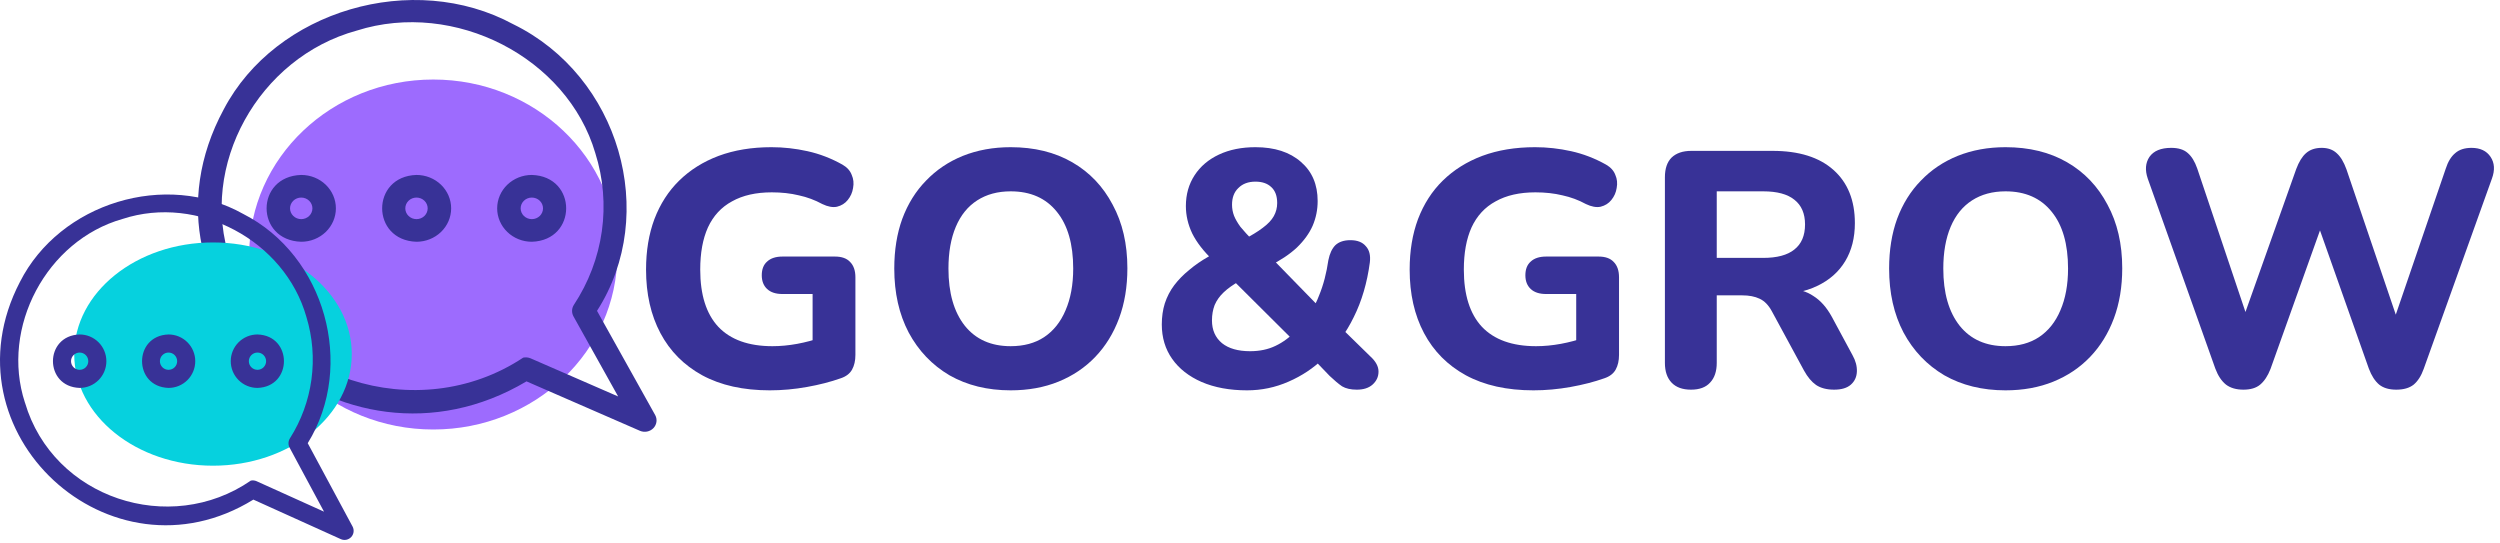 <?xml version="1.0" encoding="UTF-8"?>
<svg xmlns="http://www.w3.org/2000/svg" width="299" height="65" viewBox="0 0 299 65" fill="none">
  <path d="M73.826 30.44C73.826 41.998 63.972 51.368 51.816 51.368C39.66 51.368 29.805 41.998 29.805 30.44C29.805 18.882 39.66 9.512 51.816 9.512C63.972 9.512 73.826 18.882 73.826 30.44Z" fill="#9D6BFE"></path>
  <path d="M26.761 13.075C32.975 1.24 49.4 -3.586 61.389 2.9C74.08 9.106 78.853 25.56 71.403 37.178L78.366 49.654C78.5 49.903 78.55 50.187 78.511 50.465C78.471 50.743 78.343 51.003 78.144 51.209C77.945 51.414 77.686 51.555 77.4 51.613C77.115 51.67 76.818 51.641 76.55 51.53L62.971 45.612C40.799 58.792 14.594 35.59 26.761 13.075ZM27.547 31.116C31.918 45.423 50.008 51.124 62.578 42.771C62.869 42.712 63.173 42.74 63.448 42.852L73.93 47.417L68.586 37.837C68.469 37.624 68.412 37.386 68.42 37.145C68.428 36.905 68.501 36.67 68.633 36.465C70.395 33.797 71.536 30.792 71.979 27.657C72.422 24.523 72.155 21.333 71.197 18.307C67.856 6.905 54.379 -0.05 42.671 3.658C30.907 6.869 23.719 19.868 27.538 31.107L27.547 31.116Z" fill="#383297"></path>
  <path d="M63.607 20.923C69.082 21.085 69.082 28.744 63.607 28.915C62.507 28.915 61.453 28.494 60.675 27.745C59.898 26.995 59.461 25.979 59.461 24.919C59.461 23.859 59.898 22.843 60.675 22.093C61.453 21.344 62.507 20.923 63.607 20.923ZM63.607 26.209C63.962 26.209 64.302 26.073 64.553 25.831C64.804 25.589 64.945 25.261 64.945 24.919C64.945 24.577 64.804 24.249 64.553 24.007C64.302 23.765 63.962 23.629 63.607 23.629C63.252 23.629 62.912 23.765 62.661 24.007C62.41 24.249 62.269 24.577 62.269 24.919C62.269 25.261 62.41 25.589 62.661 25.831C62.912 26.073 63.252 26.209 63.607 26.209Z" fill="#383297"></path>
  <path d="M49.812 20.923C50.911 20.923 51.966 21.344 52.744 22.093C53.521 22.843 53.958 23.859 53.958 24.919C53.958 25.979 53.521 26.995 52.744 27.745C51.966 28.494 50.911 28.915 49.812 28.915C44.337 28.744 44.337 21.085 49.812 20.923ZM49.812 26.209C50.167 26.209 50.507 26.073 50.758 25.831C51.009 25.589 51.15 25.261 51.15 24.919C51.15 24.577 51.009 24.249 50.758 24.007C50.507 23.765 50.167 23.629 49.812 23.629C49.457 23.629 49.117 23.765 48.866 24.007C48.615 24.249 48.474 24.577 48.474 24.919C48.474 25.261 48.615 25.589 48.866 25.831C49.117 26.073 49.457 26.209 49.812 26.209Z" fill="#383297"></path>
  <path d="M36.026 20.923C37.126 20.923 38.18 21.344 38.958 22.093C39.736 22.843 40.172 23.859 40.172 24.919C40.172 25.979 39.736 26.995 38.958 27.745C38.18 28.494 37.126 28.915 36.026 28.915C30.505 28.744 30.505 21.085 36.026 20.923ZM36.026 26.209C36.381 26.209 36.722 26.073 36.973 25.831C37.224 25.589 37.365 25.261 37.365 24.919C37.365 24.577 37.224 24.249 36.973 24.007C36.722 23.765 36.381 23.629 36.026 23.629C35.671 23.629 35.331 23.765 35.08 24.007C34.829 24.249 34.688 24.577 34.688 24.919C34.688 25.261 34.829 25.589 35.08 25.831C35.331 26.073 35.671 26.209 36.026 26.209Z" fill="#383297"></path>
  <path d="M42.073 42.347C42.073 49.72 34.642 55.697 25.475 55.697C16.308 55.697 8.877 49.72 8.877 42.347C8.877 34.974 16.308 28.996 25.475 28.996C34.642 28.996 42.073 34.974 42.073 42.347Z" fill="#06D1DE"></path>
  <path d="M2.382 33.723C7.174 24.255 19.839 20.394 29.083 25.583C38.869 30.548 42.549 43.711 36.805 53.006L42.174 62.986C42.277 63.186 42.316 63.412 42.286 63.635C42.255 63.858 42.156 64.066 42.003 64.23C41.85 64.394 41.649 64.507 41.429 64.553C41.209 64.599 40.98 64.576 40.774 64.487L30.303 59.753C13.207 70.296 -6.999 51.736 2.382 33.723ZM2.988 48.156C6.358 59.602 20.308 64.162 30 57.48C30.225 57.432 30.459 57.455 30.671 57.545L38.753 61.196L34.633 53.532C34.543 53.362 34.498 53.172 34.505 52.979C34.511 52.787 34.568 52.599 34.669 52.435C36.028 50.3 36.908 47.896 37.249 45.389C37.59 42.881 37.385 40.329 36.646 37.909C34.07 28.787 23.678 23.223 14.65 26.189C5.579 28.758 0.037 39.157 2.981 48.149L2.988 48.156Z" fill="#383297"></path>
  <path d="M30.794 40.002C35.015 40.131 35.015 46.258 30.794 46.395C29.946 46.395 29.133 46.059 28.533 45.459C27.933 44.859 27.597 44.046 27.597 43.198C27.597 42.35 27.933 41.537 28.533 40.938C29.133 40.338 29.946 40.002 30.794 40.002ZM30.794 44.23C31.067 44.23 31.33 44.122 31.523 43.928C31.717 43.735 31.826 43.472 31.826 43.198C31.826 42.925 31.717 42.662 31.523 42.469C31.33 42.275 31.067 42.166 30.794 42.166C30.52 42.166 30.257 42.275 30.064 42.469C29.87 42.662 29.762 42.925 29.762 43.198C29.762 43.472 29.87 43.735 30.064 43.928C30.257 44.122 30.52 44.23 30.794 44.23Z" fill="#383297"></path>
  <path d="M20.156 40.002C21.004 40.002 21.817 40.338 22.417 40.938C23.017 41.537 23.353 42.35 23.353 43.198C23.353 44.046 23.017 44.859 22.417 45.459C21.817 46.059 21.004 46.395 20.156 46.395C15.935 46.258 15.935 40.131 20.156 40.002ZM20.156 44.23C20.43 44.23 20.693 44.122 20.886 43.928C21.08 43.735 21.188 43.472 21.188 43.198C21.188 42.925 21.08 42.662 20.886 42.469C20.693 42.275 20.43 42.166 20.156 42.166C19.883 42.166 19.62 42.275 19.427 42.469C19.233 42.662 19.125 42.925 19.125 43.198C19.125 43.472 19.233 43.735 19.427 43.928C19.62 44.122 19.883 44.23 20.156 44.23Z" fill="#383297"></path>
  <path d="M9.527 40.002C10.374 40.002 11.188 40.338 11.787 40.938C12.387 41.537 12.723 42.35 12.723 43.198C12.723 44.046 12.387 44.859 11.787 45.459C11.188 46.059 10.374 46.395 9.527 46.395C5.269 46.258 5.269 40.131 9.527 40.002ZM9.527 44.23C9.8 44.23 10.063 44.122 10.256 43.928C10.45 43.735 10.559 43.472 10.559 43.198C10.559 42.925 10.45 42.662 10.256 42.469C10.063 42.275 9.8 42.166 9.527 42.166C9.253 42.166 8.99 42.275 8.797 42.469C8.603 42.662 8.495 42.925 8.495 43.198C8.495 43.472 8.603 43.735 8.797 43.928C8.99 44.122 9.253 44.23 9.527 44.23Z" fill="#383297"></path>
  <path d="M92.067 46.684C88.894 46.684 86.2 46.084 83.987 44.884C81.8 43.684 80.134 42.004 78.987 39.844C77.84 37.684 77.267 35.151 77.267 32.244C77.267 30.004 77.6 27.991 78.267 26.204C78.96 24.39 79.947 22.857 81.227 21.604C82.534 20.324 84.107 19.337 85.947 18.644C87.814 17.951 89.92 17.604 92.267 17.604C93.707 17.604 95.147 17.764 96.587 18.084C98.027 18.404 99.414 18.937 100.747 19.684C101.307 20.004 101.68 20.417 101.867 20.924C102.08 21.404 102.134 21.924 102.027 22.484C101.947 23.017 101.734 23.497 101.387 23.924C101.067 24.324 100.64 24.59 100.107 24.724C99.6 24.831 99.014 24.724 98.347 24.404C97.467 23.924 96.534 23.577 95.547 23.364C94.56 23.124 93.48 23.004 92.307 23.004C90.414 23.004 88.827 23.364 87.547 24.084C86.267 24.777 85.307 25.817 84.667 27.204C84.054 28.564 83.747 30.244 83.747 32.244C83.747 35.257 84.467 37.537 85.907 39.084C87.374 40.63 89.534 41.404 92.387 41.404C93.347 41.404 94.334 41.31 95.347 41.124C96.36 40.937 97.36 40.67 98.347 40.324L97.187 42.844V35.164H93.587C92.787 35.164 92.174 34.964 91.747 34.564C91.32 34.164 91.107 33.617 91.107 32.924C91.107 32.204 91.32 31.657 91.747 31.284C92.174 30.884 92.787 30.684 93.587 30.684H99.867C100.667 30.684 101.267 30.897 101.667 31.324C102.094 31.75 102.307 32.364 102.307 33.164V42.444C102.307 43.137 102.174 43.724 101.907 44.204C101.64 44.684 101.187 45.031 100.547 45.244C99.347 45.67 98 46.017 96.507 46.284C95.014 46.55 93.534 46.684 92.067 46.684Z" fill="#383297"></path>
  <path d="M120.875 46.684C118.101 46.684 115.661 46.084 113.555 44.884C111.475 43.657 109.848 41.95 108.675 39.764C107.528 37.577 106.955 35.031 106.955 32.124C106.955 29.91 107.275 27.924 107.915 26.164C108.581 24.377 109.528 22.857 110.755 21.604C111.981 20.324 113.448 19.337 115.155 18.644C116.888 17.951 118.795 17.604 120.875 17.604C123.701 17.604 126.155 18.204 128.235 19.404C130.315 20.604 131.928 22.297 133.075 24.484C134.248 26.644 134.835 29.177 134.835 32.084C134.835 34.297 134.501 36.297 133.835 38.084C133.168 39.87 132.221 41.404 130.995 42.684C129.768 43.964 128.301 44.95 126.595 45.644C124.888 46.337 122.981 46.684 120.875 46.684ZM120.875 41.404C122.448 41.404 123.781 41.044 124.875 40.324C125.995 39.577 126.848 38.511 127.435 37.124C128.048 35.711 128.355 34.044 128.355 32.124C128.355 29.191 127.701 26.924 126.395 25.324C125.088 23.697 123.248 22.884 120.875 22.884C119.328 22.884 117.995 23.244 116.875 23.964C115.755 24.684 114.901 25.737 114.315 27.124C113.728 28.511 113.435 30.177 113.435 32.124C113.435 35.031 114.088 37.31 115.395 38.964C116.701 40.59 118.528 41.404 120.875 41.404Z" fill="#383297"></path>
  <path d="M149.151 46.684C147.071 46.684 145.257 46.35 143.711 45.684C142.191 45.017 141.017 44.097 140.191 42.924C139.364 41.751 138.951 40.377 138.951 38.804C138.951 37.897 139.071 37.057 139.311 36.284C139.577 35.484 139.951 34.764 140.431 34.124C140.937 33.457 141.537 32.844 142.231 32.284C142.924 31.697 143.697 31.164 144.551 30.684L145.951 29.884L145.071 31.124C143.951 30.057 143.124 28.991 142.591 27.924C142.084 26.857 141.831 25.764 141.831 24.644C141.831 23.257 142.177 22.03 142.871 20.964C143.564 19.897 144.537 19.07 145.791 18.484C147.044 17.897 148.497 17.604 150.151 17.604C152.444 17.604 154.257 18.191 155.591 19.364C156.924 20.511 157.591 22.07 157.591 24.044C157.591 25.084 157.391 26.07 156.991 27.004C156.591 27.91 155.964 28.777 155.111 29.604C154.257 30.404 153.137 31.151 151.751 31.844L151.791 30.564L158.191 37.124H156.871C157.217 36.59 157.511 36.004 157.751 35.364C158.017 34.724 158.244 34.044 158.431 33.324C158.617 32.604 158.764 31.87 158.871 31.124C159.031 30.324 159.311 29.724 159.711 29.324C160.137 28.924 160.737 28.724 161.511 28.724C162.337 28.724 162.951 28.964 163.351 29.444C163.777 29.897 163.937 30.55 163.831 31.404C163.671 32.604 163.431 33.751 163.111 34.844C162.791 35.937 162.391 36.964 161.911 37.924C161.457 38.857 160.937 39.724 160.351 40.524L160.311 39.124L163.911 42.644C164.551 43.23 164.871 43.831 164.871 44.444C164.871 45.057 164.631 45.577 164.151 46.004C163.697 46.404 163.071 46.604 162.271 46.604C161.551 46.604 160.964 46.471 160.511 46.204C160.084 45.91 159.591 45.497 159.031 44.964L156.991 42.844H158.311C157.111 44.017 155.711 44.95 154.111 45.644C152.537 46.337 150.884 46.684 149.151 46.684ZM149.511 42.004C150.657 42.004 151.671 41.791 152.551 41.364C153.457 40.937 154.297 40.31 155.071 39.484L154.911 40.924L146.791 32.844L149.351 33.004L148.271 33.604C147.497 34.031 146.857 34.484 146.351 34.964C145.871 35.417 145.511 35.924 145.271 36.484C145.057 37.044 144.951 37.657 144.951 38.324C144.951 39.471 145.351 40.377 146.151 41.044C146.951 41.684 148.071 42.004 149.511 42.004ZM150.151 21.724C149.297 21.724 148.617 21.977 148.111 22.484C147.604 22.964 147.351 23.631 147.351 24.484C147.351 24.937 147.431 25.377 147.591 25.804C147.751 26.204 148.004 26.644 148.351 27.124C148.724 27.577 149.231 28.137 149.871 28.804L148.591 28.724C149.631 28.191 150.444 27.697 151.031 27.244C151.644 26.791 152.084 26.324 152.351 25.844C152.617 25.364 152.751 24.844 152.751 24.284C152.751 23.43 152.511 22.791 152.031 22.364C151.577 21.937 150.951 21.724 150.151 21.724Z" fill="#383297"></path>
  <path d="M183.395 46.684C180.222 46.684 177.529 46.084 175.315 44.884C173.129 43.684 171.462 42.004 170.315 39.844C169.169 37.684 168.595 35.151 168.595 32.244C168.595 30.004 168.929 27.991 169.595 26.204C170.289 24.39 171.275 22.857 172.555 21.604C173.862 20.324 175.435 19.337 177.275 18.644C179.142 17.951 181.249 17.604 183.595 17.604C185.035 17.604 186.475 17.764 187.915 18.084C189.355 18.404 190.742 18.937 192.075 19.684C192.635 20.004 193.009 20.417 193.195 20.924C193.409 21.404 193.462 21.924 193.355 22.484C193.275 23.017 193.062 23.497 192.715 23.924C192.395 24.324 191.969 24.59 191.435 24.724C190.929 24.831 190.342 24.724 189.675 24.404C188.795 23.924 187.862 23.577 186.875 23.364C185.889 23.124 184.809 23.004 183.635 23.004C181.742 23.004 180.155 23.364 178.875 24.084C177.595 24.777 176.635 25.817 175.995 27.204C175.382 28.564 175.075 30.244 175.075 32.244C175.075 35.257 175.795 37.537 177.235 39.084C178.702 40.63 180.862 41.404 183.715 41.404C184.675 41.404 185.662 41.31 186.675 41.124C187.689 40.937 188.689 40.67 189.675 40.324L188.515 42.844V35.164H184.915C184.115 35.164 183.502 34.964 183.075 34.564C182.649 34.164 182.435 33.617 182.435 32.924C182.435 32.204 182.649 31.657 183.075 31.284C183.502 30.884 184.115 30.684 184.915 30.684H191.195C191.995 30.684 192.595 30.897 192.995 31.324C193.422 31.75 193.635 32.364 193.635 33.164V42.444C193.635 43.137 193.502 43.724 193.235 44.204C192.969 44.684 192.515 45.031 191.875 45.244C190.675 45.67 189.329 46.017 187.835 46.284C186.342 46.55 184.862 46.684 183.395 46.684Z" fill="#383297"></path>
  <path d="M202.243 46.604C201.229 46.604 200.456 46.324 199.923 45.764C199.389 45.204 199.123 44.417 199.123 43.404V21.204C199.123 20.164 199.389 19.377 199.923 18.844C200.483 18.311 201.269 18.044 202.283 18.044H212.003C215.149 18.044 217.576 18.804 219.283 20.324C220.989 21.844 221.843 23.964 221.843 26.684C221.843 28.444 221.456 29.964 220.683 31.244C219.909 32.524 218.789 33.511 217.323 34.204C215.883 34.897 214.109 35.244 212.003 35.244L212.323 34.564H213.963C215.083 34.564 216.056 34.844 216.883 35.404C217.736 35.937 218.469 36.764 219.083 37.884L221.563 42.484C221.936 43.151 222.109 43.804 222.083 44.444C222.056 45.084 221.816 45.604 221.363 46.004C220.909 46.404 220.243 46.604 219.363 46.604C218.483 46.604 217.763 46.417 217.203 46.044C216.669 45.67 216.189 45.097 215.763 44.324L211.923 37.244C211.523 36.497 211.029 35.99 210.443 35.724C209.883 35.457 209.189 35.324 208.363 35.324H205.323V43.404C205.323 44.417 205.056 45.204 204.523 45.764C204.016 46.324 203.256 46.604 202.243 46.604ZM205.323 30.844H210.883C212.536 30.844 213.776 30.511 214.603 29.844C215.456 29.177 215.883 28.177 215.883 26.844C215.883 25.537 215.456 24.55 214.603 23.884C213.776 23.217 212.536 22.884 210.883 22.884H205.323V30.844Z" fill="#383297"></path>
  <path d="M239.859 46.684C237.086 46.684 234.646 46.084 232.539 44.884C230.459 43.657 228.832 41.95 227.659 39.764C226.512 37.577 225.939 35.031 225.939 32.124C225.939 29.91 226.259 27.924 226.899 26.164C227.566 24.377 228.512 22.857 229.739 21.604C230.966 20.324 232.432 19.337 234.139 18.644C235.872 17.951 237.779 17.604 239.859 17.604C242.686 17.604 245.139 18.204 247.219 19.404C249.299 20.604 250.912 22.297 252.059 24.484C253.232 26.644 253.819 29.177 253.819 32.084C253.819 34.297 253.486 36.297 252.819 38.084C252.152 39.87 251.206 41.404 249.979 42.684C248.752 43.964 247.286 44.95 245.579 45.644C243.872 46.337 241.966 46.684 239.859 46.684ZM239.859 41.404C241.432 41.404 242.766 41.044 243.859 40.324C244.979 39.577 245.832 38.511 246.419 37.124C247.032 35.711 247.339 34.044 247.339 32.124C247.339 29.191 246.686 26.924 245.379 25.324C244.072 23.697 242.232 22.884 239.859 22.884C238.312 22.884 236.979 23.244 235.859 23.964C234.739 24.684 233.886 25.737 233.299 27.124C232.712 28.511 232.419 30.177 232.419 32.124C232.419 35.031 233.072 37.31 234.379 38.964C235.686 40.59 237.512 41.404 239.859 41.404Z" fill="#383297"></path>
  <path d="M268.313 46.604C267.459 46.604 266.766 46.404 266.233 46.004C265.699 45.577 265.273 44.937 264.953 44.084L256.873 21.364C256.526 20.351 256.593 19.484 257.073 18.764C257.579 18.044 258.446 17.684 259.673 17.684C260.526 17.684 261.179 17.884 261.633 18.284C262.113 18.684 262.499 19.311 262.793 20.164L269.393 39.804H267.673L274.633 20.204C274.953 19.351 275.339 18.724 275.793 18.324C276.273 17.897 276.899 17.684 277.673 17.684C278.419 17.684 279.019 17.897 279.473 18.324C279.926 18.724 280.313 19.364 280.633 20.244L287.273 39.804H285.793L292.513 20.164C292.779 19.337 293.153 18.724 293.633 18.324C294.113 17.897 294.766 17.684 295.593 17.684C296.633 17.684 297.393 18.044 297.873 18.764C298.353 19.484 298.406 20.351 298.033 21.364L289.873 44.124C289.579 44.95 289.179 45.577 288.673 46.004C288.166 46.404 287.473 46.604 286.593 46.604C285.739 46.604 285.059 46.404 284.553 46.004C284.046 45.577 283.633 44.937 283.313 44.084L276.993 26.204H277.953L271.553 44.124C271.233 44.95 270.819 45.577 270.313 46.004C269.833 46.404 269.166 46.604 268.313 46.604Z" fill="#383297"></path>
</svg>
